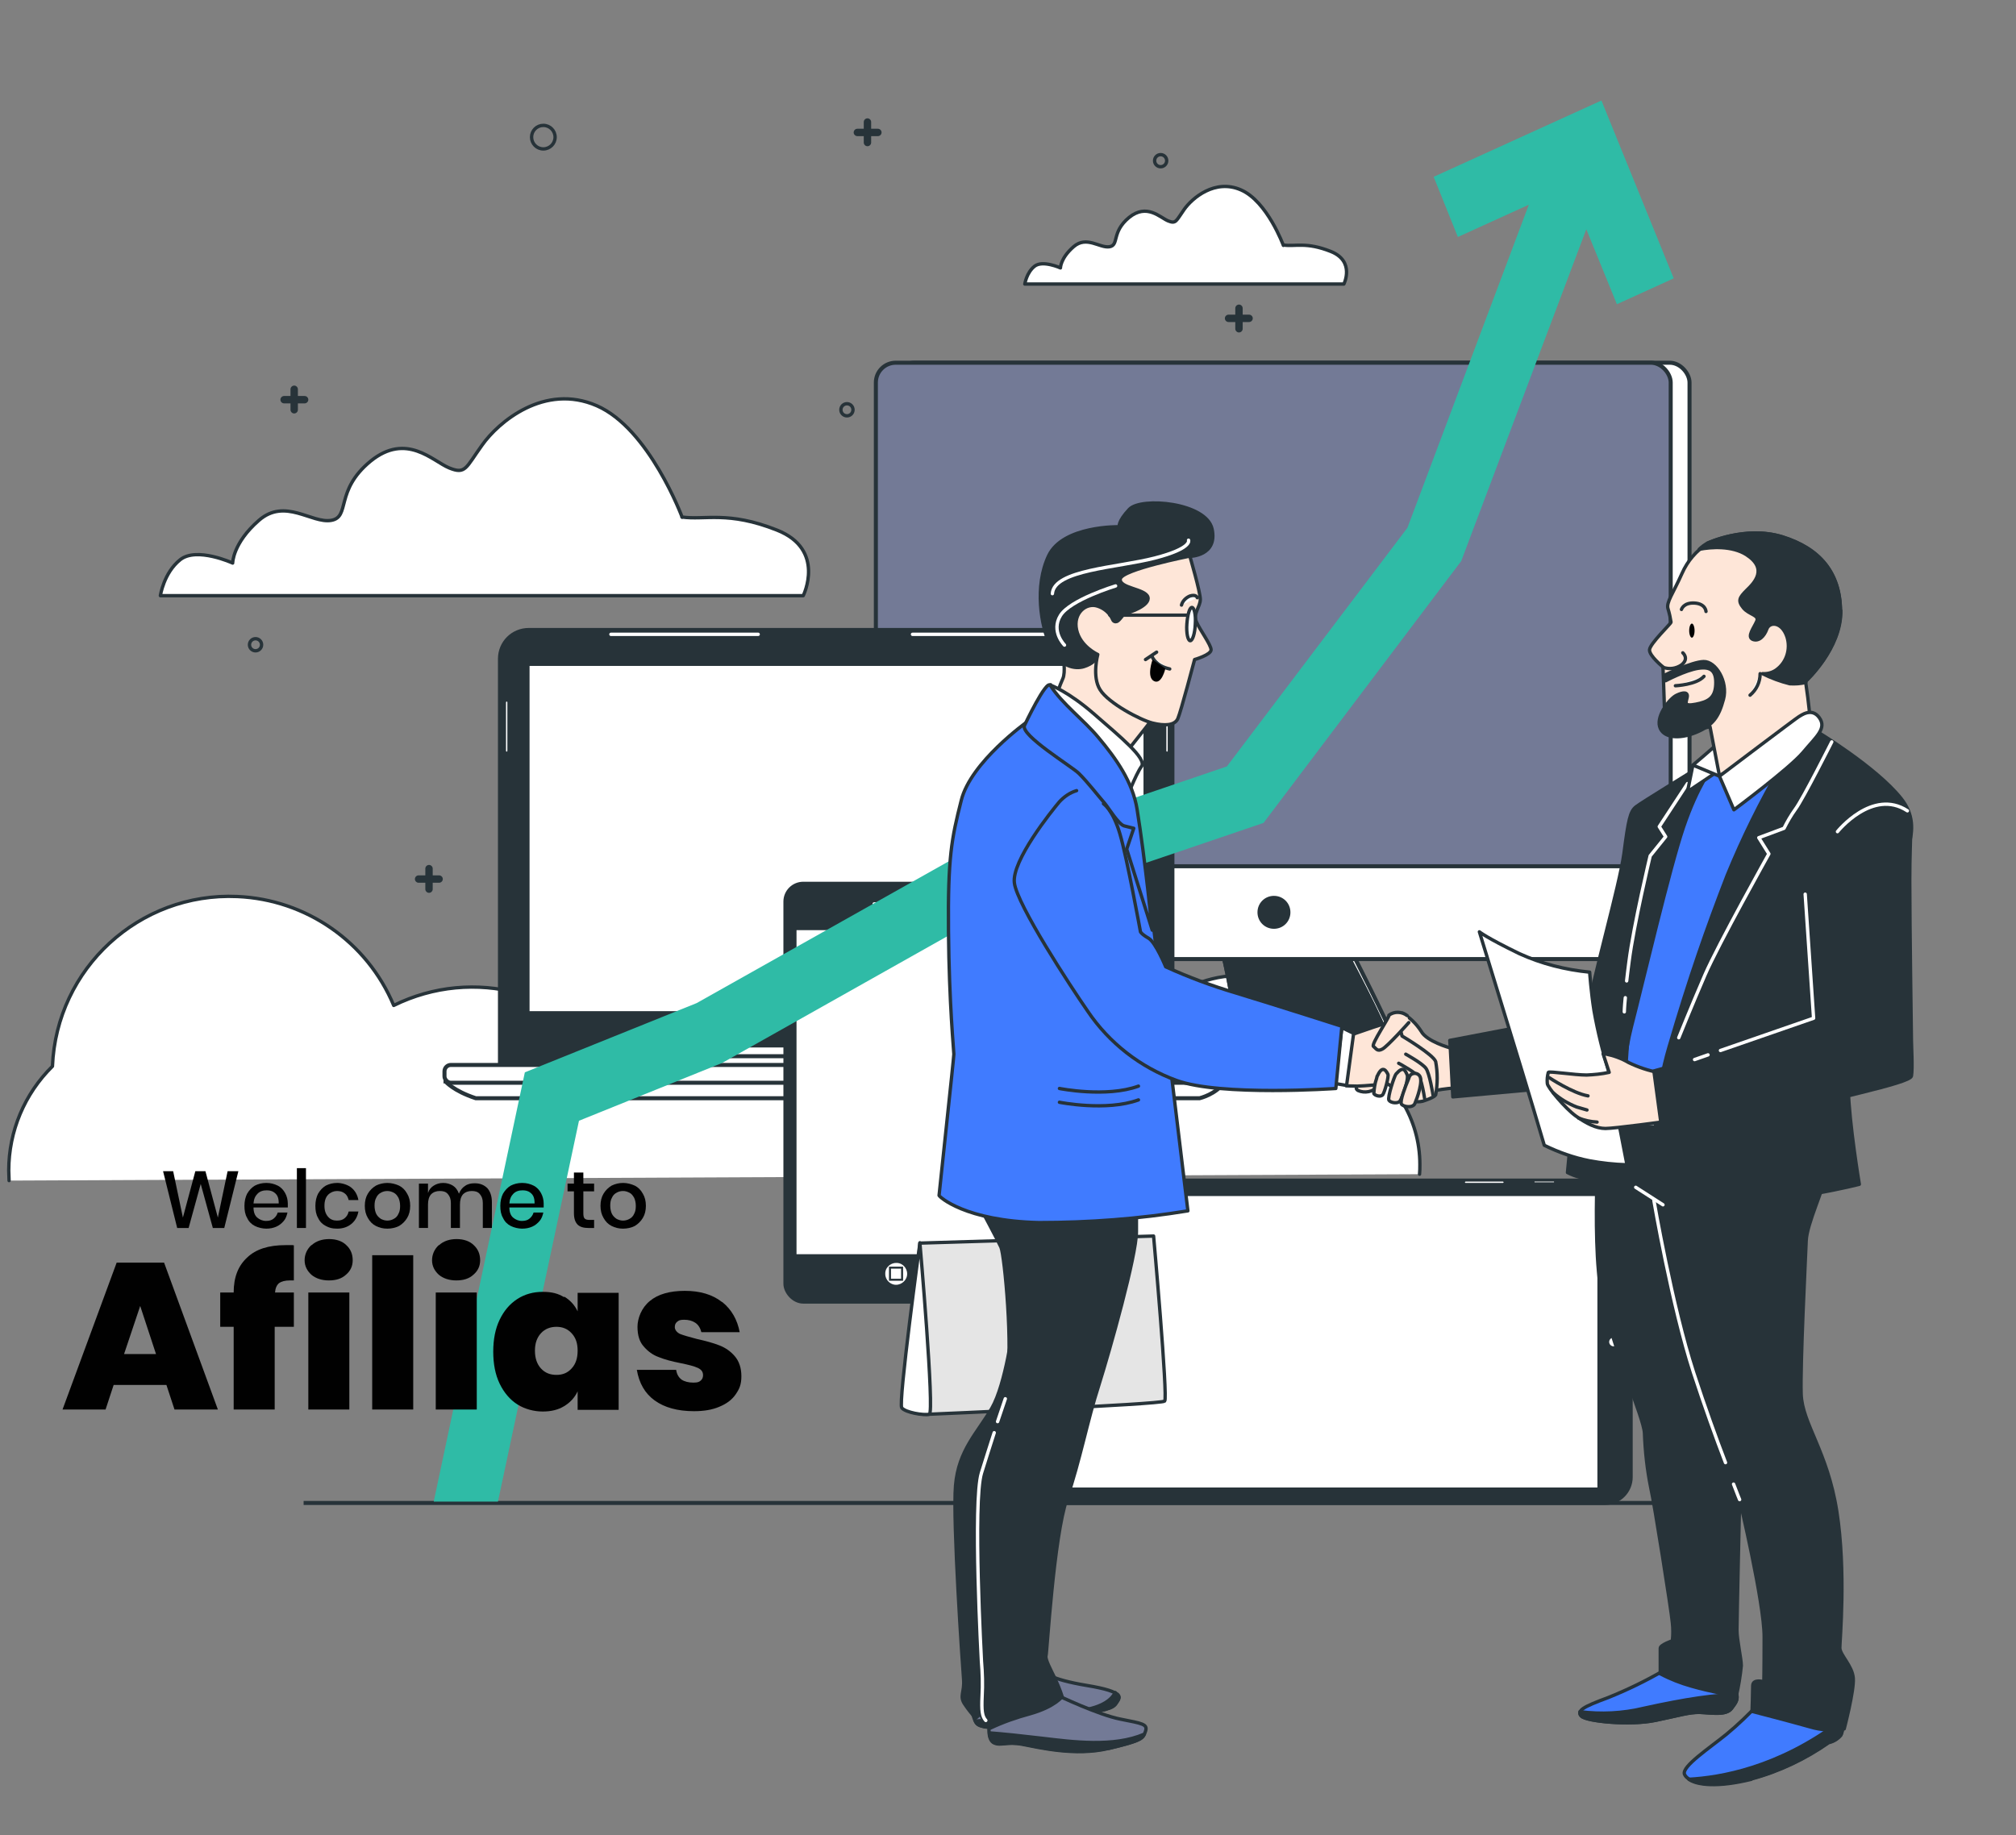 <?xml version="1.0" encoding="UTF-8"?>
<svg id="Layer_1" xmlns="http://www.w3.org/2000/svg" width="599.6" height="545.9" version="1.1" viewBox="0 0 599.6 545.9">
  <rect x="0" y="0" width="599.6" height="545.9" fill="#808080" stroke="none"/>
  <!-- Generator: Adobe Illustrator 30.0.0, SVG Export Plug-In . SVG Version: 2.1.1 Build 123)  -->
  <defs>
    <style>
      .st0, .st1, .st2, .st3, .st4, .st5, .st6, .st7, .st8, .st9, .st10, .st11, .st12, .st13, .st14, .st15, .st16 {
        stroke: #273339;
      }

      .st0, .st4, .st5, .st10, .st11 {
        stroke-width: 1.2px;
      }

      .st0, .st17, .st13, .st14 {
        fill: none;
      }

      .st0, .st9, .st10 {
        stroke-miterlimit: 10;
      }

      .st18, .st2, .st3, .st4 {
        fill: #273339;
      }

      .st19 {
        fill: #373737;
      }

      .st19, .st20 {
        opacity: 0;
      }

      .st21 {
        fill: #010101;
      }

      .st22 {
        fill: #2fbba6;
      }

      .st1 {
        fill: #fee6d8;
      }

      .st1, .st2, .st3, .st4, .st5, .st17, .st6, .st7, .st8, .st11, .st12, .st13, .st14, .st15, .st16 {
        stroke-linecap: round;
        stroke-linejoin: round;
      }

      .st1, .st3, .st17, .st7, .st8, .st12, .st14, .st16 {
        stroke-width: 1px;
      }

      .st2 {
        stroke-width: 1px;
      }

      .st5, .st6, .st7, .st23, .st9, .st10, .st15 {
        fill: #fff;
      }

      .st17 {
        stroke: #fff;
      }

      .st6 {
        stroke-width: 1px;
      }

      .st20, .st12 {
        fill: #407bff;
      }

      .st8, .st11 {
        fill: #737a96;
      }

      .st9 {
        stroke-width: .6px;
      }

      .st16 {
        fill: #e5e5e5;
      }
    </style>
  </defs>
  <g id="freepik--background-simple--inject-95">
    <path class="st20" d="M583.6,178.4c-1.1-3.6-27-95-136.1-140.2C338.4-7,281.9-3.3,231.8,24.4c-50.1,27.7-89.9,93.1-138.7,129.1-48.8,36-100.2,83.9-59.1,153.1,41.1,69.2,159.2,43.3,251.7,31.4,92.4-12,122,24.9,222.2.9,100.2-24,87.3-124.5,75.7-160.5Z"/>
  </g>
  <g>
    <g id="freepik--clouds-2--inject-2">
      <path class="st15" d="M202.9,153.9s-9.8-26.4-25.4-33.2c-15.6-6.8-29.3,4.9-34.1,11.7-4.9,6.8-4.9,8.8-9.8,6.8-4.9-2-12.7-10.7-23.4-2-10.7,8.8-5.9,16.6-11.7,17.6-5.8,1-13.7-6.8-21.5,0-7.8,6.8-7.8,12.7-7.8,12.7,0,0-10.7-4.9-15.6-1-4.9,3.9-5.9,10.7-5.9,10.7h191.2s6.8-13.7-7.8-19.5-21.5-2.9-28.3-3.9Z"/>
      <path class="st15" d="M381.7,73s-4.8-13.1-12.6-16.5c-7.7-3.4-14.5,2.4-16.9,5.8s-2.4,4.4-4.8,3.4c-2.4-1-6.3-5.3-11.6-1-5.3,4.4-2.9,8.2-5.8,8.7-2.9.5-6.8-3.4-10.7,0s-3.9,6.3-3.9,6.3c0,0-5.3-2.4-7.7-.5-2.4,1.9-2.9,5.3-2.9,5.3h94.9s3.4-6.8-3.9-9.7c-7.3-2.9-10.6-1.4-14-1.9Z"/>
      <path class="st15" d="M275.3,210.2s-4.8-13.1-12.6-16.5c-7.7-3.4-14.5,2.4-16.9,5.8-2.4,3.4-2.4,4.4-4.8,3.4-2.4-1-6.3-5.4-11.6-1s-2.9,8.2-5.8,8.7-6.8-3.4-10.7,0c-3.9,3.4-3.9,6.3-3.9,6.3,0,0-5.3-2.4-7.7-.5s-2.9,5.3-2.9,5.3h94.9s3.4-6.8-3.9-9.7c-7.3-2.9-10.6-1.5-14-1.9Z"/>
    </g>
    <g id="freepik--Graphics--inject-2">
      <path class="st18" d="M258,43.5c-.6,0-1.1-.5-1.1-1.1v-6.1c0-.6.5-1.1,1.1-1.1s1.1.5,1.1,1.1v6.1c0,.6-.5,1.1-1.1,1.1Z"/>
      <path class="st18" d="M261.1,40.5h-6.1c-.6,0-1.1-.5-1.1-1.1s.5-1.1,1.1-1.1h6.1c.6,0,1.1.5,1.1,1.1s-.5,1.1-1.1,1.1Z"/>
      <path class="st18" d="M87.5,123c-.6,0-1.1-.5-1.1-1.1v-6.1c0-.6.5-1.1,1.1-1.1s1.1.5,1.1,1.1v6.1c0,.6-.5,1.1-1.1,1.1Z"/>
      <path class="st18" d="M90.6,120h-6.1c-.6,0-1.1-.5-1.1-1.1s.5-1.1,1.1-1.1h6.1c.6,0,1.1.5,1.1,1.1s-.5,1.1-1.1,1.1Z"/>
      <path class="st18" d="M269.8,254.1c-.6,0-1.1-.5-1.1-1.1v-6.1c0-.6.5-1.1,1.1-1.1s1.1.5,1.1,1.1v6.1c0,.6-.5,1.1-1.1,1.1Z"/>
      <path class="st18" d="M272.9,251h-6.1c-.6,0-1.1-.5-1.1-1.1s.5-1.1,1.1-1.1h6.1c.6,0,1.1.5,1.1,1.1s-.5,1.1-1.1,1.1Z"/>
      <path class="st18" d="M368.5,98.9c-.6,0-1.1-.5-1.1-1.1v-6.1c0-.6.5-1.1,1.1-1.1s1.1.5,1.1,1.1v6.1c0,.6-.5,1.1-1.1,1.1,0,0,0,0,0,0Z"/>
      <path class="st18" d="M371.5,95.8h-6.1c-.6,0-1.1-.5-1.1-1.1s.5-1.1,1.1-1.1h6.1c.6,0,1.1.5,1.1,1.1s-.5,1.1-1.1,1.1Z"/>
      <path class="st18" d="M127.6,265.6c-.6,0-1.1-.5-1.1-1.1v-6.1c0-.6.5-1.1,1.1-1.1s1.1.5,1.1,1.1v6.1c0,.6-.5,1.1-1.1,1.1Z"/>
      <path class="st18" d="M130.6,262.6h-6.1c-.6,0-1.1-.5-1.1-1.1s.5-1.1,1.1-1.1h6.1c.6,0,1.1.5,1.1,1.1s-.5,1.1-1.1,1.1Z"/>
      <circle class="st13" cx="279.8" cy="161.8" r="3.5"/>
      <circle class="st13" cx="161.6" cy="40.8" r="3.5"/>
      <circle class="st13" cx="76" cy="191.8" r="1.8"/>
      <path class="st13" d="M253.7,121.9c0-1-.8-1.8-1.8-1.8-1,0-1.8.8-1.8,1.8s.8,1.8,1.8,1.8c0,0,0,0,0,0,1,0,1.8-.8,1.8-1.8,0,0,0,0,0,0Z"/>
      <circle class="st13" cx="345.2" cy="47.8" r="1.8"/>
    </g>
    <g id="freepik--cloud-1--inject-2">
      <path class="st6" d="M2.7,351.2c0-1-.1-2-.1-3,0-11.7,4.7-22.8,13-31,1.2-29.1,25.8-51.8,55-50.5,20.5.9,38.6,13.5,46.5,32.4,23.7-11.7,52.3-4.1,67.1,17.8,4.5-3.8,9.8-6.4,15.5-7.7,8.6-17.8,30-25.2,47.8-16.6,7.9,3.8,14.1,10.5,17.5,18.6,2-.4,4.1-.5,6.2-.5,3.1,0,6.2.4,9.2,1.2,16-22.2,45.9-29.3,70.2-16.6,16.9-10.2,38.9-4.7,49,12.2,1.4,2.3,2.5,4.6,3.3,7.1,11.9,6.1,19.4,18.4,19.4,31.8,0,1,0,2-.1,2.9"/>
    </g>
  </g>
  <g>
    <g id="freepik--Floor--inject-92">
      <line class="st0" x1="90.3" y1="447.1" x2="519.6" y2="447.1"/>
    </g>
    <g id="freepik--device-4--inject-92">
      <path class="st5" d="M365.3,282.7s5.9,25.2,3.4,29.3c-3.4,5.4-38.9,8.6-38.9,8.6h78.3s9.9-2.8,6.8-10.7c-2.3-6.1-13.2-27.4-13.2-27.4h-36.4Z"/>
      <path class="st5" d="M363.5,282.7s6.2,25.5,3.4,29.3c-2.9,4-37.2,7-37.2,7h78.7s6.6-2.6,4.8-8.9-13.2-27.4-13.2-27.4h-36.4Z"/>
      <path class="st4" d="M399.9,282.7h-36.4s3.7,15,4.1,23.8h44.2c-3.6-8.4-11.9-23.8-11.9-23.8Z"/>
      <rect class="st5" x="329.6" y="319.2" width="78.3" height="1.7"/>
      <rect class="st5" x="266.1" y="107.9" width="236.4" height="177.3" rx="5.9" ry="5.9"/>
      <rect class="st11" x="260.5" y="107.9" width="236.4" height="177.3" rx="5.9" ry="5.9"/>
      <path class="st5" d="M260.5,257.7h236.4v20.5c0,3.8-3.1,7.1-7.1,7.1h-222.4c-3.8,0-7.1-3.1-7.1-7.1h0v-20.5h.1Z"/>
      <path class="st4" d="M383.2,271.4c0-2.4-1.9-4.3-4.3-4.3s-4.3,1.9-4.3,4.3,1.9,4.3,4.3,4.3h0c2.4,0,4.3-1.9,4.3-4.3Z"/>
    </g>
    <g id="freepik--device-3--inject-92">
      <path class="st4" d="M157.5,187.4h182.6c4.8,0,8.6,3.8,8.6,8.6h0v121.1h-200v-121.1c0-4.8,3.8-8.6,8.6-8.6h.1Z"/>
      <rect class="st10" x="156.9" y="197.5" width="183.8" height="103.9"/>
      <rect class="st10" x="180.5" y="311" width="137.4" height="6.7"/>
      <rect class="st10" x="180.5" y="314.2" width="137.4" height="3.5"/>
      <path class="st10" d="M132.5,321.7s2.3,2.8,9,5h215.3s5-1.2,7.3-4.8l-231.5-.2h-.1Z"/>
      <rect class="st10" x="132.2" y="316.8" width="232.5" height="5.3" rx="1.9" ry="1.9"/>
      <circle class="st18" cx="248.7" cy="191.2" r="1.8"/>
      <path class="st9" d="M225.5,189.5h-43.8c-.5,0-.8-.4-.8-.8h0c0-.5.4-.8.8-.8h43.8c.5,0,.8.4.8.8h0c0,.5-.4.8-.8.8h0Z"/>
      <path class="st9" d="M315.2,189.5h-43.8c-.5,0-.8-.4-.8-.8h0c0-.5.4-.8.8-.8h43.8c.5,0,.8.4.8.8h0c0,.5-.4.8-.8.8h0Z"/>
      <path class="st9" d="M347.1,223.9h0c-.2,0-.5-.2-.5-.5v-14.5c0-.2.2-.5.5-.5h0c.2,0,.5.2.5.5v14.5c0,.2-.2.5-.5.5h0Z"/>
      <path class="st9" d="M150.7,223.9h0c-.2,0-.5-.2-.5-.5h0v-14.5c0-.2.2-.5.5-.5h0c.2,0,.5.2.5.5h0v14.5c0,.2-.2.5-.5.5h0Z"/>
    </g>
    <g id="freepik--device-2--inject-92">
      <rect class="st4" x="304" y="351.2" width="181" height="95.9" rx="7.7" ry="7.7"/>
      <rect class="st9" x="313.6" y="355.5" width="161.8" height="87.3"/>
      <path class="st23" d="M479.9,400.5c-.7,0-1.3-.6-1.3-1.3s.6-1.3,1.3-1.3,1.3.6,1.3,1.3-.6,1.3-1.3,1.3Z"/>
      <rect class="st9" x="456.1" y="351.2" width="6.4" height=".8" rx=".3" ry=".3"/>
      <path class="st9" d="M435.9,352.2h11.1c.2,0,.5-.2.5-.5h0c0-.2-.2-.5-.5-.5h-11.1c-.2,0-.5.2-.5.5h0c0,.2.2.5.5.5h0Z"/>
    </g>
    <g id="freepik--device-1--inject-92">
      <rect class="st4" x="233.6" y="262.9" width="65.8" height="124.3" rx="5.3" ry="5.3"/>
      <rect class="st9" x="236.6" y="276.4" width="59.9" height="97"/>
      <path class="st9" d="M273,269.7h-13c-.5,0-.8-.4-.8-.8h0c0-.5.4-.8.8-.8h13c.5,0,.8.4.8.8h0c0,.5-.4.8-.8.8h0Z"/>
      <path class="st9" d="M270.1,378.9c0-1.9-1.6-3.6-3.6-3.5-1.9,0-3.6,1.6-3.5,3.6,0,1.9,1.6,3.5,3.5,3.5s3.6-1.6,3.6-3.5h0Z"/>
      <rect class="st9" x="264.7" y="377.1" width="3.6" height="3.6"/>
    </g>
  </g>
  <g id="freepik--Arrow--inject-99">
    <polygon class="st22" points="476.3 29.9 426.4 52.6 433.6 70.5 454.7 60.9 418.6 157 364.9 228 283.2 255.8 282.4 256.1 207.2 298.4 156.1 319 129 446.7 148.1 446.7 172.2 333.4 214.8 316.2 289.6 274.1 375.8 244.8 434.6 166.9 471.8 68.2 480.9 90.5 497.8 82.8 476.3 29.9"/>
  </g>
  <g id="freepik--Characters--inject-1">
    <ellipse class="st19" cx="310.5" cy="517.7" rx="54.7" ry="11.8"/>
    <ellipse class="st19" cx="507.8" cy="520.4" rx="62.5" ry="13.5"/>
    <path class="st1" d="M417.2,301.4c2.2,1.4,4.1,3.2,5.5,5.4,1.6,3,8.5,4.9,8.5,4.9h2.5l1,11.9c-2.6,0-5.2.3-7.8.8-1.5.3-3.1.5-4.6.6,0,0-8.1-10.2-9.4-12.1s-1.5-6-.9-6.7,5.1-4.8,5.1-4.8Z"/>
    <path class="st1" d="M406.4,321.7s-4.5,1.5-2.5,2.7c2,.9,4.4.4,6-1.2.7-1.2-1.6-2.1-3.4-1.5Z"/>
    <path class="st1" d="M401.5,308s13.3-4.8,13.9-4.3,1.6,4.5,1.6,4.5c0,0,9.3,5.5,10,7.6.6,3.3.6,6.6,0,9.9-.5.8-3,1.6-3.9,1.9-.9.2-1.9.2-2.8,0-.4-.1-7.6-5.2-7.6-5.2,0,0-7.3.7-9,.7s-3.3-.1-3.3-.1l1.1-14.9Z"/>
    <path class="st14" d="M418.1,313.6s4.9,2.7,6,4.2c1.1,1.5,2.1,7.9,2.1,7.9"/>
    <path class="st14" d="M416,316.3s5.8,3.1,6.4,4.6c.6,1.9,1,3.9,1.3,5.8"/>
    <path class="st1" d="M419,304.2s-6.4,7.2-7.9,7.9c-1.5.8-1.8-.2-2.6-.8s4.8-8.7,4.6-9.3c1.6-1.2,3.8-1.1,5.4.1"/>
    <path class="st1" d="M409.6,320.1l-.2.8c-.5,1.4-.7,2.9-.8,4.4.3.6,2.1,1.2,2.7.3s1.8-5.4,1.5-6-1.5-3.2-3.1.4Z"/>
    <path class="st1" d="M415.2,319.5c-.5.6-2.6,7-2.1,7.8s2.7,1.1,3.3.2,2.7-6.5,2.1-7.8-1.1-2.7-3.3-.2Z"/>
    <path class="st1" d="M419,320.8l-.2.5c-.7,1.6-2.5,6.2-2,7.1s3.4,1.3,4-.1,2.7-7,1.3-8.4c-.6-.7-1.7-.8-2.5-.2-.3.3-.5.7-.6,1.1Z"/>
    <path class="st1" d="M316.2,195.2s.8,4.8-.1,6.7-2.2,5.9-2.2,5.9l19.8,17.6s6-7.6,7.2-9.1,2.6-3.5,2.6-3.5c0,0-9.7-6.2-11.7-10.6s-1-10.2-5.2-11.1c-4.2-.9-9.1,1.4-10.3,4.1Z"/>
    <path class="st3" d="M353.9,165.5s8.3-.1,6.6-8.1c-1.7-7.9-21.1-9.6-24.6-5.9s-3,5.2-3,5.2c0,0-16.7-.4-21,8.6-4.3,9.1-2.3,20.9.5,27,2.8,6.2,7.5,6.8,10,6,2.5-.8,4.2-2.2,4.2-4.5s1.6-7.6,3.5-6.3c1.9,1.3,3.9,1.8,7.3-1.5s8.2-7.3,6.4-10.5c-1.8-3.2-4.8-3.4-3.1-4.8s11.2-2.6,12.1-3.6c.5-.5.9-1.1,1.2-1.7Z"/>
    <path class="st17" d="M353.5,160.7s1.2,2.4-10,5.3c-11.2,2.9-30,3.5-30.5,10.6"/>
    <path class="st17" d="M331.8,174.3s-13.5,4.1-16.4,8.8c-2.9,4.7,1.2,8.8,1.2,8.8"/>
    <path class="st1" d="M353.9,165.5s3.1,10.6,3.1,12.8-2.2,4.2-1.2,6.6,4.4,6.9,4.4,8.4-4.9,2.9-4.9,2.9c0,0-4.1,15.6-5,17.6s-3.9,2.2-7.5,1.3c-3.6-.9-13.1-5.9-15.6-9.9-2.5-3.9-.7-10.5-.7-10.5,0,0-5.2-2.3-6.3-7.3s2.8-8.2,6.2-7.1c1.9.6,3.5,1.9,4.4,3.7,0,0,.3,1.2,1.3.9s1.9-2.4,2.8-2.5,7.3-2.3,6.5-4.8-8.7-2.6-8.2-5.4,20.8-6.8,20.8-6.8Z"/>
    <line class="st14" x1="344" y1="194" x2="340.7" y2="196.2"/>
    <path class="st7" d="M342.7,195.4s1,2.7,5.2,3.6"/>
    <path class="st21" d="M342.8,196.2s-1.9,5.2.4,6.4c2.3,1.2,3.4-3.7,3.4-3.7l-3.8-2.7Z"/>
    <path class="st7" d="M355.5,185.7c-.1,2.7-.8,4.9-1.5,4.9s-1.2-2.3-1-5,.8-4.9,1.5-4.9,1.2,2.3,1,5Z"/>
    <line class="st14" x1="352.9" y1="183" x2="330.1" y2="183"/>
    <path class="st7" d="M351.4,180c.3-1.2,1.3-2.2,2.5-2.7,1.9-.6,2.2.5,2.2.5"/>
    <path class="st16" d="M273.6,369.8l69.5-2.1s4.3,48.1,3.3,49.1-69.9,3.9-69.9,3.9c0,0-5.3.4-6.1-2s3.2-49,3.2-49Z"/>
    <path class="st7" d="M273.6,369.8s-6.5,47.6-5.4,49,6.5,2.3,8.2,1.9c1.6-.3-2.8-50.9-2.8-50.9Z"/>
    <path class="st8" d="M294.1,500.4c-3.8,2.3-5.7,6.3-4.8,9.4s1.2,3.4,3.6,3.9,13.1-1.2,24.8-3.1c11.6-1.9,13.3-2.4,14.3-4,1-1.6,2.8-3.3-8.7-5.2-11.5-1.9-12.5-4-12.5-4,0,0-10.6-.6-16.7,3.1Z"/>
    <path class="st3" d="M331.7,503.5c-.8,1.6-3.2,4.5-10.9,5.4-8.1,1-22.9,2.4-30.7,3.1.5,1.1,1.2,1.3,2.8,1.7,2.4.4,13.1-1.2,24.8-3.1,11.6-1.9,13.3-2.4,14.3-4,.7-1,1.6-2-.3-3Z"/>
    <path class="st8" d="M314.7,504.4s11.9,5.7,18.5,7c6.6,1.3,8.2,1.5,7.5,3.6s-.9,2.7-10.9,5.1c-10,2.4-20.9-.3-25.7-1.2s-6.3.5-8.4-.4-1.5-5.4-1.5-5.4l20.5-8.7Z"/>
    <path class="st3" d="M329.8,520.1c8.4-2,9.9-2.7,10.5-4.2-9.1,3.9-21.2,2.3-30.4,1.2-5.9-.7-11.6-1.3-15.6-1.6,0,1.2.5,2.3,1.5,2.9,2.1.9,3.6-.4,8.4.4,4.8.9,15.7,3.6,25.7,1.2Z"/>
    <path class="st3" d="M301.3,394.6s-2.1,17-6.3,24.3c-4.2,7.3-9.9,12.4-10.8,23s2.1,53.9,2.4,57.7-1.3,4.9.3,7.3c1,1.5,2.1,2.9,3.3,4.2l4.9-4.3s3.6-11.5,2.7-33.5c-.9-22-.7-36.7,3.1-51.4,3.9-14.6,4.6-18.5,2.8-24.2-1.8-5.7-2.5-3.1-2.5-3.1Z"/>
    <path class="st2" d="M291.6,359.3s5,9.3,6.1,11.7c1.1,2.4,3.7,30.7,1.7,40.1s-9.9,25.4-9.2,39.4c.7,14,1.3,51.2,1.3,51.7-.5,2.2-.5,4.5,0,6.7.7,4,3,5.2,3,5.2,3.8-1.8,7.8-3.2,11.9-4.3,7.4-2.1,9.5-5.1,9.5-5.1-.6-1.9-1.4-3.8-2.3-5.7-1-2.1-2.8-5.4-2.5-6.4s2.3-35.4,6.2-46.7c3.9-11.4,6.1-23.3,9.5-33.8,3.3-10.5,11.2-38.5,11.2-45.7v-8.8l-46.9-.9.6,2.5Z"/>
    <path class="st17" d="M295.7,426.2c-1.3,4-2.7,8.5-3.8,12-2.6,8.5,0,56,0,56,.3,3.5.4,6.9.2,10.4-.2,4.3,0,6,1.1,7.2"/>
    <path class="st17" d="M299,416.1s-1,2.9-2.3,6.8"/>
    <path class="st7" d="M312.4,203.8s5.2,1.8,13,8.6,15.8,13.3,14.1,15.6c-1.7,2.3-4.8,10.4-4.8,10.4,0,0-2.9-4.8-11.5-11.7-8.6-6.9-15.2-13.1-15.2-13.1,0,0,3.6-8.4,4.5-9.9Z"/>
    <path class="st12" d="M305.4,214.8s-16.7,11.9-19.5,23.3c-2.9,11.4-4,17-3.8,38.9s1.6,35.6,1.6,36.6-4.4,41.6-4.4,42,7.8,7.6,29.7,8.1c14.8,0,29.7-1.1,44.3-3.5l-9.5-78.6s-3.7-33.5-7.5-39.8c-3.8-6.3-30.8-27-30.8-27Z"/>
    <path class="st14" d="M315.1,323.8s13.9,2.8,23.5-.7"/>
    <path class="st14" d="M315.1,327.9s13.9,2.8,23.5-.7"/>
    <polygon class="st7" points="399.1 305.7 402.6 307.4 400.5 322.9 397 322.3 399.1 305.7"/>
    <path class="st12" d="M320.2,235.2c-2,.6-3.7,1.8-5.1,3.3-2.2,2.6-14.3,17.6-13.4,24.2s16.6,30.6,21.8,38.1c6.4,9.5,15.7,16.7,26.4,20.6,13.1,4.8,47.4,2.4,47.4,2.4l1.8-18.5s-18.7-6-31.5-9.9c-7.1-2.1-14.1-4.7-20.9-7.8,0,0-3-7.3-5.1-8.5-2.1-1.2-2.4-1.9-2.4-1.9,0,0-4-22-6.1-29.1-2.1-7.2-4.9-9-4.9-9"/>
    <path class="st12" d="M494.9,496.9c-5.3,3.1-10.9,5.8-16.6,8.1-7.6,2.8-9.4,3.9-7.9,5.5,1.5,1.6,14.5,2.8,21.8,1.3s10.2-2.5,13.4-2.4,7.8,1,9.4-1.2c1.6-2.2,2.2-2.7,1-6.4-1.2-3.7-21.2-4.9-21.2-4.9Z"/>
    <path class="st3" d="M492.2,511.8c7.3-1.5,10.2-2.5,13.4-2.4s7.8,1,9.4-1.2c1.2-1.6,1.8-2.3,1.6-3.9-5.3-.4-15.6,1.2-27.8,3.9-6.2,1.5-12.6,1.8-18.9,1-.1.5,0,1,.4,1.3,1.5,1.6,14.5,2.8,21.8,1.3Z"/>
    <path class="st12" d="M523.1,506.8c-3,3.2-6.2,6.3-9.6,9.1-4.9,4-13.4,9.6-12.5,11.9s7,4.6,19.9,1.3c8.2-2.2,16-5.9,23-10.8,1.4-.3,2.7-1.1,3.6-2.2,1.1-1.8-.1-4.6-.1-4.6l-24.2-4.8Z"/>
    <path class="st3" d="M520.9,529.2c8.2-2.2,16-5.9,23-10.8,1.4-.3,2.7-1.1,3.6-2.2.6-1.4.6-2.9,0-4.3-18.6,14.1-36,16.9-45.2,17.4,2.4,1.7,8.4,2.5,18.6,0Z"/>
    <path class="st3" d="M500.8,332.7s-7.9,1.1-13.6-1c-5.7-2.1-11.1-3.7-11.1-3.7,0,0-3.1,40.8.3,57.2s12.5,36.5,12.7,41.1c.2,5.5.8,11,1.9,16.4,1,4.2,6.1,36.5,6.4,40,.2,1.8.2,3.6,0,5.4,0,0-3.6,1.2-3.6,2.2v7.6c3,1.6,6.1,2.8,9.3,3.7,5.5,1.6,13.3,3,13.3,3,.7-3,1.2-6.1,1.5-9.1,0-2.1-1.3-7.6-1.3-10.6s.8-38.8.8-38.8c0,0,7.3,30.6,7.3,40.8s-.1,13.4-.1,13.4c0,0-3.3-1-3.3,1.2s-.2,7.6-.2,7.6c0,0,11.6,3,17.2,4.6,3.3,1,6.8,1.2,10.2.6,0,0,3-11.4,2.7-15.1s-4-6.9-4-9,1.9-22.7-.9-40.6c-2.8-17.9-10.3-26.1-10.6-34.9s1.3-40.5,1.5-45.6,5.4-15.8,6.1-20.6c.8-4.8.1-19,.1-19,0,0-33.5,4.8-42.6,3.2Z"/>
    <line class="st17" x1="486.5" y1="353.2" x2="494.6" y2="358.4"/>
    <path class="st17" d="M515.6,441.5c1.1,2.9,1.8,4.6,1.8,4.6"/>
    <path class="st17" d="M491.9,357.1s5.4,31.5,11.8,51.2c3.3,10.1,6.8,19.8,9.5,26.8"/>
    <path class="st3" d="M431.2,309.6c.1.4.9,16.7.9,16.7l42.9-3.9-.9-21.1-42.9,8.2Z"/>
    <path class="st7" d="M515.3,224.3s-9.7,3.4-11.6,5.8c-1.9,2.4-13.4,42.9-17.2,54.8-3.8,11.9-4.9,48.1-4.9,48.1,2.1.8,4.2,1.4,6.4,1.8,2.2.4,4.3.5,6.5.4,0,0,12.5-42.3,18.7-56.8,6.1-14.5,16.4-35.2,20.3-43.3,3.9-8.1,7.3-9.6,6.9-13.4s-2.2-5.4-4.5-5.7-20.5,8.2-20.5,8.2Z"/>
    <path class="st12" d="M516.5,223.1s-9.7,3.4-11.6,5.8c-1.9,2.4-13.4,42.9-17.1,54.8-3.7,11.9-5,48.1-5,48.1,2.1.8,4.2,1.4,6.4,1.8,2.2.4,4.3.5,6.5.4,0,0,12.5-42.3,18.7-56.8,6.1-14.5,16.4-35.2,20.3-43.3,3.9-8.1,7.3-9.6,6.9-13.4-.4-3.9-2.2-5.4-4.5-5.7s-20.6,8.2-20.6,8.2Z"/>
    <path class="st3" d="M529.7,228c-6.1,10.4-11.4,21.2-16,32.4-6.1,15.8-11.1,30-17.3,51.1-3.8,13-5,26.7-3.7,40.2,0,0,3,5.1,20.6,5.7s39.7-5.1,39.7-5.1c0,0-3-17.9-3.3-28.5s8.2-47.8,11.8-57.5c3.6-9.7,11.4-19.4,3.9-28.8s-25.2-20-25.2-20c0,0-8.5,7.3-10.5,10.6Z"/>
    <path class="st3" d="M509.5,227.9s-4.6,5.8-8.8,18.2-11.9,45.4-15.5,59.4c-3.6,14-5.4,45.3-5.4,45.3,0,0-1.9-.1-6-.1-2.7,0-5.3-.7-7.6-1.9,0,0,2.8-30.6,5.4-45,2.5-14.3,10-39.9,11.4-49.9,1.3-10,1.8-12.5,3.6-13.9,1.8-1.4,15.8-9.9,18.7-11.8,2.8-1.9,4.3-.3,4.3-.3Z"/>
    <path class="st17" d="M544.8,220.7s-8.5,16.9-10.8,20c-1.3,1.8-2.4,3.7-3.4,5.7l-7.5,2.8,3,4.8s-15.1,27-19,36c-3.9,9-7.8,18.7-7.8,18.7"/>
    <path class="st17" d="M483.4,296.8c-.3,3-.3,4.2-.3,4.2"/>
    <path class="st17" d="M501.9,233.1l-8.4,12.8,1.9,3-4.6,5.7s-4.9,20.5-6.3,31.5c-.3,2.2-.5,4-.7,5.7"/>
    <polygon class="st7" points="503.5 227.6 501.9 235.5 510.4 229.8 503.5 227.6"/>
    <path class="st7" d="M510.7,221.3c-.2.4-7.2,6.3-7.2,6.3l7.9,3.3,1.6-6.4-2.4-3.1Z"/>
    <path class="st1" d="M507.9,161.7c-3.4,2.1-6,5.2-7.6,8.8-2.7,6.1-4.8,8.7-4.2,10.6.4,1.3.7,2.7.9,4,0,.4-6.3,6.4-6.4,8.2s4,5.1,4,5.1c0,0,.4,10.3.4,11.2s.3,5.5,4.6,6.7c3,.7,6,.6,9-.1l2.8,14.6s19.9-12.2,22-13.3c2.1-1,4.6-2.4,4.8-4s-1.2-10.8-1.2-10.8c0,0,10.6-9.7,10.4-21.1-.2-11.4-6.2-18.5-17.3-21.9-11.1-3.4-22.3,1.9-22.3,1.9Z"/>
    <path class="st3" d="M547.4,181.7c-.1-11.4-6.3-18.5-17.3-22-11.1-3.4-22.3,1.9-22.3,1.9-.9.5-1.7,1.1-2.4,1.8,3.6-.7,9.7-1.1,14,1.6,6.5,4.2,2.4,8.4.1,10.6-2.2,2.2-2.7,3.1-1,5.2s4.8,2.1,4,4-3,4.6-1.2,5.4c1.8.7,3.4-.9,4.2-3.1.8-2.2,4.5-2.2,6,2.4,1.1,3.6-.1,7.5-3.1,9.7-1.2.9-2.7,1.3-4.2,1.2,2.6,1.3,5.3,2.3,8.1,3,1.6.1,3.3,0,4.8-.4v-.4s10.6-9.7,10.4-21Z"/>
    <path class="st21" d="M504,187.6c0,1.2-.4,2.1-.8,2.1s-.8-.9-.8-2.1.4-2.1.8-2.1.8.9.8,2.1Z"/>
    <path class="st1" d="M500.1,181.3s.6-2.1,3.9-1.9,3.4,2.5,3.4,2.5"/>
    <path class="st1" d="M494.6,198.5c1.9.7,3.9.4,5.5-.7,2.4-1.9.4-3.6.4-3.6"/>
    <path class="st3" d="M495.2,200.8s7.9-3.9,11.5-4,7.3,6,5.9,11.2-3.1,7.8-8.2,9.9-9.9,1.6-10.8-1.8,3.1-8.4,5.1-9.3c1.9-.9,3.4-1,3.1.6s-1.2,2.8,2.5,2.1c3.7-.7,5.8-1.8,6-5.8s-1.3-5.5-5.2-4.9-9.7,3.7-9.7,3.7l-.2-1.7Z"/>
    <path class="st7" d="M498.3,204s6.3-.3,8.5-2.8"/>
    <path class="st7" d="M523.5,200.4c0,2.5-1.1,4.8-3,6.4"/>
    <path class="st7" d="M511.4,230.9l4.3,10s16.4-12.2,20.5-17c4-4.8,7.2-7.2,4.9-10.4s-5.5-.6-6.1-.3-23.6,17.7-23.6,17.7Z"/>
    <path class="st7" d="M478.6,319.1c-1.9-6.1-3.4-12.2-4.5-18.4-.9-5.7-1.3-11.5-1.3-11.5-7.2-.7-14.3-2.5-20.9-5.5-9.9-4.8-11.9-6.5-11.9-6.5,0,0,13.3,43.3,16,52.4,2.7,9.1,3.3,11.1,3.3,11.1,4.3,2.1,8.8,3.7,13.4,4.6,3.7.7,7.4,1.1,11.2,1.2l-5.3-27.3Z"/>
    <path class="st1" d="M493.5,319.1c-3.2-.6-6.2-1.6-9.1-3-2.2-1.3-4.5-2.1-7-2.6h-.6l1.8,5.5c-2.2.5-4.5.7-6.7.8-3.6,0-11.1-1.2-11.4-.8-.3,1.1-.4,2.2-.3,3.3,0,1.1,5.4,7.5,8.5,9.7,3.1,2.2,6,3.7,8.8,3.7s18.1-2.1,18.1-2.1l-2.1-14.6Z"/>
    <path class="st3" d="M537,260.9s.7,16.7,1.2,28.8c.5,12.1,1.2,13.1,1.2,13.1,0,0-33.5,12.5-38.5,13.6-5.1,1-9,2.2-9,2.2l2.2,16.3c11,.9,22,0,32.6-3,16.3-4.8,41.4-9.6,41.8-11.8s0-9,0-10.4-.5-33.6-.5-47.9,1-17.6-.7-20.6-10.9-4.5-16.1-1.5"/>
    <polyline class="st17" points="511.7 312.5 539.4 302.9 536.9 266"/>
    <line class="st17" x1="504" y1="315.2" x2="508" y2="313.8"/>
    <path class="st17" d="M546.5,247.4s10.4-13,20.8-6.2"/>
    <path class="st14" d="M460.8,320.6s6.9,4.6,11.5,5.4"/>
    <path class="st14" d="M462,325.1c2,1.8,4.4,3.2,6.9,4.2l3.1.9"/>
    <path class="st14" d="M469.5,332.6c1.8.7,3.6,1.1,5.5,1.2"/>
    <path class="st12" d="M342.7,276.7s-2.1-21-4.5-35.9c-1.3-8.2-6.3-15.2-11.5-21.4-4.3-5.2-10.8-10-14.3-15.5-1.2-1.9-7.7,11.9-7.7,11.9-1.3,2.9,14.1,12.2,16.2,14.3,2.7,2.7,5.2,6,7.7,8.9,1.1,1.3,4.1,6.3,5.8,6.7l2.8.7-2.1,6.2,7.6,24.1Z"/>
  </g>
  <g>
    <path class="st21" d="M70.9,348.4l-4.2,16.9h-3.4l-3.6-13.1-3.6,13.1h-3.4l-4.2-16.9h3l2.9,13.8,3.7-13.8h3l3.7,13.8,2.9-13.8h3Z"/>
    <path class="st21" d="M85.6,359.2h-10.2c0,1.4.4,2.4,1.1,3s1.6,1,2.6,1,1.7-.2,2.3-.7c.6-.5,1-1.1,1.2-1.8h2.9c-.2.9-.5,1.8-1.1,2.5-.6.7-1.3,1.3-2.2,1.7-.9.4-1.9.6-3,.6s-2.4-.3-3.4-.8c-1-.5-1.8-1.3-2.3-2.4-.6-1-.8-2.2-.8-3.6s.3-2.6.8-3.6c.6-1,1.3-1.8,2.3-2.4,1-.5,2.1-.8,3.4-.8s2.4.3,3.4.8c1,.5,1.7,1.3,2.2,2.2.5.9.8,2,.8,3.1s0,.8,0,1.2ZM82.5,355.8c-.3-.6-.8-1-1.3-1.3-.6-.3-1.2-.4-1.9-.4-1.1,0-2,.3-2.7,1-.7.7-1.1,1.6-1.2,2.9h7.5c0-.9-.1-1.6-.4-2.2Z"/>
    <path class="st21" d="M91,347.5v17.8h-2.7v-17.8h2.7Z"/>
    <path class="st21" d="M104.5,353.3c1.1.9,1.8,2.1,2.1,3.7h-2.9c-.2-.8-.5-1.5-1.2-2-.6-.5-1.4-.7-2.3-.7s-1.9.4-2.6,1.1c-.7.7-1.1,1.8-1.1,3.3s.4,2.5,1.1,3.3c.7.8,1.6,1.1,2.6,1.1s1.7-.2,2.3-.7c.6-.5,1-1.1,1.2-2h2.9c-.3,1.6-1,2.8-2.1,3.7-1.1.9-2.5,1.4-4.2,1.4s-2.4-.3-3.4-.8c-1-.5-1.8-1.3-2.3-2.4-.6-1-.8-2.2-.8-3.6s.3-2.6.8-3.6c.6-1,1.3-1.8,2.3-2.4,1-.5,2.1-.8,3.4-.8s3.1.5,4.2,1.4Z"/>
    <path class="st21" d="M118.7,352.7c1,.5,1.8,1.3,2.4,2.4.6,1,.9,2.2.9,3.6s-.3,2.6-.9,3.6-1.4,1.8-2.4,2.4c-1,.5-2.2.8-3.5.8s-2.4-.3-3.4-.8-1.8-1.3-2.4-2.4c-.6-1-.9-2.2-.9-3.6s.3-2.6.9-3.6c.6-1,1.4-1.8,2.4-2.4,1-.5,2.2-.8,3.4-.8s2.4.3,3.5.8ZM113.3,354.8c-.6.3-1.1.8-1.4,1.5-.4.7-.5,1.5-.5,2.4s.2,1.8.5,2.4.8,1.1,1.4,1.5c.6.3,1.2.5,1.9.5s1.4-.2,1.9-.5c.6-.3,1.1-.8,1.4-1.5.4-.7.5-1.5.5-2.4s-.2-1.8-.5-2.4c-.4-.7-.8-1.2-1.4-1.5-.6-.3-1.2-.5-1.9-.5s-1.4.2-1.9.5Z"/>
    <path class="st21" d="M144.9,353.4c.9,1,1.4,2.4,1.4,4.2v7.7h-2.7v-7.4c0-1.2-.3-2-.9-2.7s-1.4-.9-2.4-.9-1.9.3-2.6,1c-.6.7-.9,1.7-.9,3v7h-2.7v-7.4c0-1.2-.3-2-.9-2.7s-1.4-.9-2.4-.9-1.9.3-2.6,1c-.6.7-.9,1.7-.9,3v7h-2.7v-13.2h2.7v2.8c.3-1,.9-1.7,1.7-2.2.8-.5,1.7-.8,2.8-.8s2.1.3,2.9.8c.8.5,1.4,1.3,1.8,2.4.4-1,1-1.8,1.8-2.3.8-.6,1.8-.8,2.9-.8,1.6,0,2.8.5,3.8,1.5Z"/>
    <path class="st21" d="M161.7,359.2h-10.2c0,1.4.4,2.4,1.1,3s1.6,1,2.6,1,1.7-.2,2.3-.7c.6-.5,1-1.1,1.2-1.8h2.9c-.2.9-.5,1.8-1.1,2.5-.6.7-1.3,1.3-2.2,1.7-.9.4-1.9.6-3,.6s-2.4-.3-3.4-.8c-1-.5-1.8-1.3-2.3-2.4-.6-1-.8-2.2-.8-3.6s.3-2.6.8-3.6c.6-1,1.3-1.8,2.3-2.4,1-.5,2.1-.8,3.4-.8s2.4.3,3.4.8c1,.5,1.7,1.3,2.2,2.2.5.9.8,2,.8,3.1s0,.8,0,1.2ZM158.6,355.8c-.3-.6-.8-1-1.3-1.3-.6-.3-1.2-.4-1.9-.4-1.1,0-2,.3-2.7,1-.7.7-1.1,1.6-1.2,2.9h7.5c0-.9-.1-1.6-.4-2.2Z"/>
    <path class="st21" d="M176.7,362.9v2.4h-1.7c-1.4,0-2.5-.3-3.2-1-.7-.7-1.1-1.8-1.1-3.4v-6.5h-1.9v-2.3h1.9v-3.3h2.8v3.3h3.2v2.3h-3.2v6.5c0,.8.1,1.3.4,1.6s.8.4,1.5.4h1.3Z"/>
    <path class="st21" d="M188.8,352.7c1,.5,1.8,1.3,2.4,2.4.6,1,.9,2.2.9,3.6s-.3,2.6-.9,3.6-1.4,1.8-2.4,2.4c-1,.5-2.2.8-3.5.8s-2.4-.3-3.4-.8-1.8-1.3-2.4-2.4c-.6-1-.9-2.2-.9-3.6s.3-2.6.9-3.6c.6-1,1.4-1.8,2.4-2.4,1-.5,2.2-.8,3.4-.8s2.4.3,3.5.8ZM183.4,354.8c-.6.3-1.1.8-1.4,1.5-.4.7-.5,1.5-.5,2.4s.2,1.8.5,2.4.8,1.1,1.4,1.5c.6.3,1.2.5,1.9.5s1.4-.2,1.9-.5c.6-.3,1.1-.8,1.4-1.5.4-.7.5-1.5.5-2.4s-.2-1.8-.5-2.4c-.4-.7-.8-1.2-1.4-1.5-.6-.3-1.2-.5-1.9-.5s-1.4.2-1.9.5Z"/>
    <path class="st21" d="M49.4,412h-15.6l-2.4,7.3h-12.8l16.1-43.7h14.1l16,43.7h-12.9l-2.4-7.3ZM46.4,402.8l-4.7-14.3-4.8,14.3h9.5Z"/>
    <path class="st21" d="M86.2,380.9c-1.4,0-2.5.3-3.2.8-.7.6-1.1,1.5-1.2,2.8h5.6v10.2h-5.7v24.6h-12.2v-24.6h-4v-10.2h4c0-4.5,1.3-7.9,4-10.4,2.6-2.5,6.4-3.7,11.4-3.7s1.4,0,2.5.1v10.4c-.3,0-.7,0-1.3,0Z"/>
    <path class="st21" d="M92.7,370.4c1.3-1.2,3.1-1.8,5.2-1.8s3.9.6,5.1,1.8c1.3,1.2,1.9,2.7,1.9,4.5s-.7,3.2-2,4.3c-1.3,1.2-3,1.7-5.1,1.7s-3.9-.6-5.2-1.7c-1.3-1.2-2-2.6-2-4.3s.7-3.3,2-4.5ZM103.9,384.5v34.8h-12.2v-34.8h12.2Z"/>
    <path class="st21" d="M122.9,373.4v45.9h-12.2v-45.9h12.2Z"/>
    <path class="st21" d="M130.6,370.4c1.3-1.2,3.1-1.8,5.2-1.8s3.9.6,5.1,1.8c1.3,1.2,1.9,2.7,1.9,4.5s-.7,3.2-2,4.3c-1.3,1.2-3,1.7-5.1,1.7s-3.9-.6-5.2-1.7c-1.3-1.2-2-2.6-2-4.3s.7-3.3,2-4.5ZM141.8,384.5v34.8h-12.2v-34.8h12.2Z"/>
    <path class="st21" d="M167.8,385.7c1.8,1.1,3.1,2.5,4,4.4v-5.5h12.2v34.8h-12.2v-5.5c-.9,1.9-2.2,3.3-4,4.4-1.8,1.1-3.9,1.6-6.4,1.6s-5.3-.7-7.5-2.1c-2.2-1.4-4-3.5-5.3-6.2-1.3-2.7-1.9-5.9-1.9-9.5s.6-6.8,1.9-9.5c1.3-2.7,3-4.7,5.3-6.2,2.2-1.4,4.7-2.1,7.5-2.1s4.6.5,6.4,1.6ZM160.9,396.6c-1.2,1.3-1.8,3-1.8,5.2s.6,4,1.8,5.3c1.2,1.3,2.7,1.9,4.6,1.9s3.3-.6,4.5-1.9c1.2-1.3,1.8-3,1.8-5.3s-.6-3.9-1.8-5.2c-1.2-1.3-2.7-1.9-4.5-1.9s-3.4.6-4.6,1.9Z"/>
    <path class="st21" d="M214.9,387.4c2.7,2.2,4.4,5.2,5.1,8.9h-11.4c-.3-1.2-.9-2.2-1.8-2.8-.9-.6-2-.9-3.3-.9s-1.6.2-2.1.6c-.5.4-.7.9-.7,1.6s.5,1.5,1.5,2c1,.4,2.7.9,5,1.5,2.7.6,4.9,1.2,6.7,1.9,1.8.7,3.3,1.7,4.6,3.2,1.3,1.5,2,3.5,2,6s-.6,3.8-1.7,5.4c-1.1,1.6-2.7,2.8-4.9,3.7-2.1.9-4.6,1.3-7.5,1.3-4.9,0-8.8-1.1-11.7-3.2-2.9-2.1-4.6-5.1-5.3-9.1h11.7c.2,1.3.7,2.2,1.6,2.9.9.6,2.1.9,3.5.9s1.7-.2,2.2-.6c.5-.4.7-1,.7-1.6,0-1-.5-1.7-1.6-2.2-1.1-.5-2.7-.9-5.1-1.4-2.6-.5-4.8-1.1-6.5-1.8-1.7-.6-3.2-1.7-4.4-3.1-1.3-1.4-1.9-3.4-1.9-5.9s1.2-5.7,3.7-7.7c2.4-2,5.9-3,10.4-3s8.2,1.1,11,3.3Z"/>
  </g>
</svg>